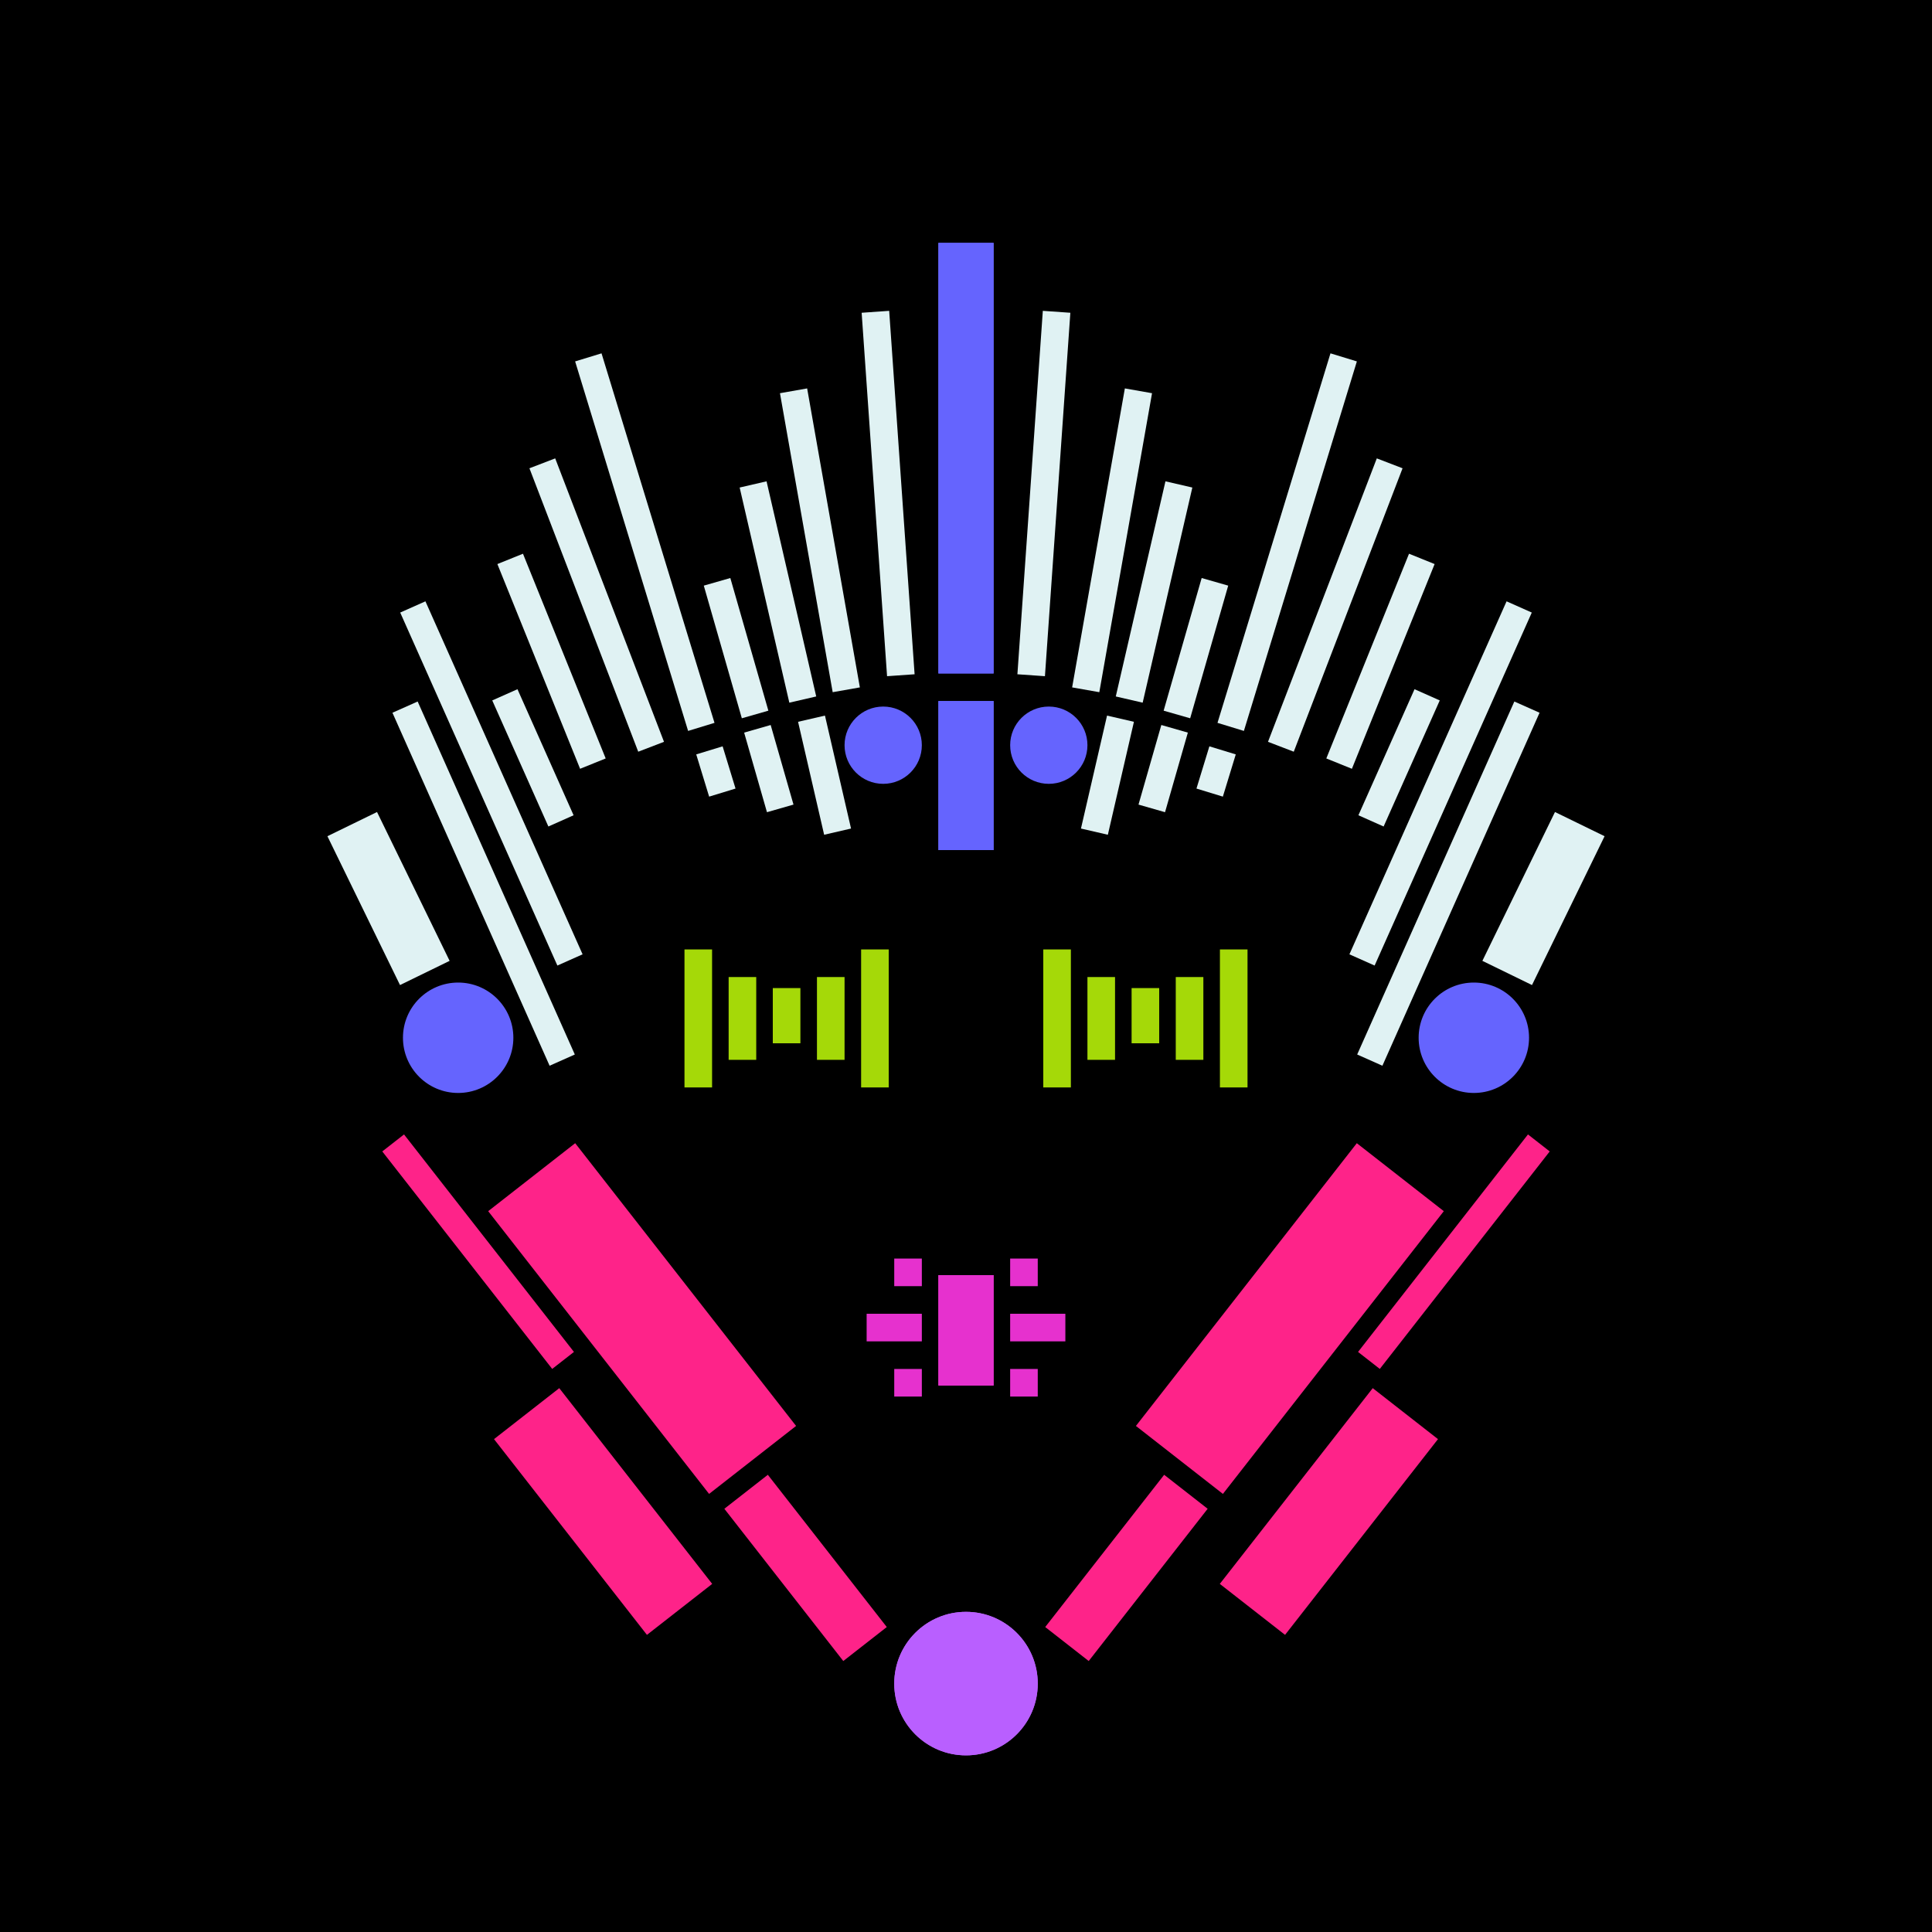 <svg xmlns='http://www.w3.org/2000/svg' preserveAspectRatio='xMinYMin meet' viewBox='0 0 350 350'> <filter id='neon' y='-2' x='-1' width='350' height='350'><feDropShadow flood-color='#3f285e' dx='0' dy='5' flood-opacity='1' stdDeviation='2' result='shadow'/><feOffset in='StrokePaint' dx='0' dy='2' result='offStrPnt'/><feFlood flood-color='#E0F2F3' flood-opacity='0.2' result='flood1' /><feOffset in='SourceGraphic' dx='0' dy='-1' result='offFlood'/><feOffset in='SourceGraphic' dx='0' dy='3' result='offShadow'/><feComposite in='flood1' in2='offFlood' operator='in'  result='cmpFlood' /><feComposite in='shadow' in2='offShadow' operator='in'  result='cmpSha' /><feGaussianBlur in='offStrPnt' stdDeviation='3.5' result='bStrokeP'/><feGaussianBlur in='cmpFlood' stdDeviation='0.8' result='bFlood'/><feGaussianBlur in='cmpSha' stdDeviation='0.4' result='bShadow'/><feMerge><feMergeNode in='bStrokeP'/><feMergeNode in='SourceGraphic'/><feMergeNode in='bFlood'/><feMergeNode in='bshadow'/></feMerge></filter><rect width='100%'  height='100%' fill='#000000'/> <g filter='url(#neon)' ><rect x='128' y= '275' width='35 ' height=  '10 '  fill= '#FE2389' transform = '  translate( 277 , -7  ) rotate ( 52 )'  /><rect x='87 ' y= '263' width='45 ' height=  '15 '  fill= '#FE2389' transform = '  translate( 255 , 17  ) rotate ( 52 )'  /><rect x='84 ' y= '224' width='65 ' height=  '20 '  fill= '#FE2389' transform = '  translate( 229 , -1  ) rotate ( 52 )'  /><rect x='61 ' y= '220' width='50 ' height=  '5  '  fill= '#FE2389' transform = '  translate( 209 , 18  ) rotate ( 52 )'  /><circle cx='175' cy='301' r ='13 '  fill= '#b95fff' /><rect x='128' y= '275' width='35 ' height=  '10 '  fill= '#FE2389' transform = ' scale(-1,1)  translate(-350,0) translate( 277 , -7  ) rotate ( 52 )'  /><rect x='87 ' y= '263' width='45 ' height=  '15 '  fill= '#FE2389' transform = ' scale(-1,1)  translate(-350,0) translate( 255 , 17  ) rotate ( 52 )'  /><rect x='84 ' y= '224' width='65 ' height=  '20 '  fill= '#FE2389' transform = ' scale(-1,1)  translate(-350,0) translate( 229 , -1  ) rotate ( 52 )'  /><rect x='61 ' y= '220' width='50 ' height=  '5  '  fill= '#FE2389' transform = ' scale(-1,1)  translate(-350,0) translate( 209 , 18  ) rotate ( 52 )'  /><circle cx='175' cy='301' r ='13 '  fill= '#b95fff' transform= 'scale(-1,1) translate(-350,0)'/><rect x='170' y= '40 ' width='10 ' height=  '78 '  fill= '#6564FE' /><rect x='170' y= '123' width='10 ' height=  '27 '  fill= '#6564FE' /><rect x='147' y= '66 ' width='5  ' height=  '55 '  fill= '#E0F2F3' transform = '  translate( 312 , 160 ) rotate ( 170)'  /><rect x='158' y= '53 ' width='5  ' height=  '66 '  fill= '#E0F2F3' transform = '  translate( 327 , 160 ) rotate ( 176)'  /><rect x='138' y= '83 ' width='5  ' height=  '40 '  fill= '#E0F2F3' transform = '  translate( 301 , 172 ) rotate ( 167)'  /><rect x='146' y= '127' width='5  ' height=  '21 '  fill= '#E0F2F3' transform = '  translate( 325 , 237 ) rotate ( 167)'  /><rect x='130' y= '101' width='5  ' height=  '25 '  fill= '#E0F2F3' transform = '  translate( 292 , 186 ) rotate ( 164)'  /><rect x='137' y= '129' width='5  ' height=  '15 '  fill= '#E0F2F3' transform = '  translate( 311 , 228 ) rotate ( 164)'  /><rect x='114' y= '60 ' width='5  ' height=  '70 '  fill= '#E0F2F3' transform = '  translate( 256 , 151 ) rotate ( 163)'  /><rect x='127' y= '131' width='5  ' height=  '8  '  fill= '#E0F2F3' transform = '  translate( 293 , 227 ) rotate ( 163)'  /><rect x='97 ' y= '97 ' width='5  ' height=  '40 '  fill= '#E0F2F3' transform = '  translate( 236 , 187 ) rotate ( 158)'  /><rect x='94 ' y= '121' width='5  ' height=  '25 '  fill= '#E0F2F3' transform = '  translate( 239 , 216 ) rotate ( 156)'  /><rect x='86 ' y= '103' width='5  ' height=  '70 '  fill= '#E0F2F3' transform = '  translate( 226 , 228 ) rotate ( 156)'  /><rect x='85 ' y= '121' width='5  ' height=  '70 '  fill= '#E0F2F3' transform = '  translate( 231 , 263 ) rotate ( 156)'  /><rect x='65 ' y= '144' width='10 ' height=  '30 '  fill= '#E0F2F3' transform = '  translate( 203 , 271 ) rotate ( 154)'  /><rect x='106' y= '78 ' width='5  ' height=  '55 '  fill= '#E0F2F3' transform = '  translate( -31 , 46  ) rotate ( -21)'  /><circle cx='83 ' cy='184' r ='10 '  fill= '#6564fe' /><circle cx='160' cy='131' r ='7  '  fill= '#6564fe' /><rect x='170' y= '40 ' width='10 ' height=  '78 '  fill= '#6564FE' transform= 'scale(-1,1) translate(-350,0)'/><rect x='170' y= '123' width='10 ' height=  '27 '  fill= '#6564FE' transform= 'scale(-1,1) translate(-350,0)'/><rect x='147' y= '66 ' width='5  ' height=  '55 '  fill= '#E0F2F3' transform = ' scale(-1,1)  translate(-350,0) translate( 312 , 160 ) rotate ( 170)'  /><rect x='158' y= '53 ' width='5  ' height=  '66 '  fill= '#E0F2F3' transform = ' scale(-1,1)  translate(-350,0) translate( 327 , 160 ) rotate ( 176)'  /><rect x='138' y= '83 ' width='5  ' height=  '40 '  fill= '#E0F2F3' transform = ' scale(-1,1)  translate(-350,0) translate( 301 , 172 ) rotate ( 167)'  /><rect x='146' y= '127' width='5  ' height=  '21 '  fill= '#E0F2F3' transform = ' scale(-1,1)  translate(-350,0) translate( 325 , 237 ) rotate ( 167)'  /><rect x='130' y= '101' width='5  ' height=  '25 '  fill= '#E0F2F3' transform = ' scale(-1,1)  translate(-350,0) translate( 292 , 186 ) rotate ( 164)'  /><rect x='137' y= '129' width='5  ' height=  '15 '  fill= '#E0F2F3' transform = ' scale(-1,1)  translate(-350,0) translate( 311 , 228 ) rotate ( 164)'  /><rect x='114' y= '60 ' width='5  ' height=  '70 '  fill= '#E0F2F3' transform = ' scale(-1,1)  translate(-350,0) translate( 256 , 151 ) rotate ( 163)'  /><rect x='127' y= '131' width='5  ' height=  '8  '  fill= '#E0F2F3' transform = ' scale(-1,1)  translate(-350,0) translate( 293 , 227 ) rotate ( 163)'  /><rect x='97 ' y= '97 ' width='5  ' height=  '40 '  fill= '#E0F2F3' transform = ' scale(-1,1)  translate(-350,0) translate( 236 , 187 ) rotate ( 158)'  /><rect x='94 ' y= '121' width='5  ' height=  '25 '  fill= '#E0F2F3' transform = ' scale(-1,1)  translate(-350,0) translate( 239 , 216 ) rotate ( 156)'  /><rect x='86 ' y= '103' width='5  ' height=  '70 '  fill= '#E0F2F3' transform = ' scale(-1,1)  translate(-350,0) translate( 226 , 228 ) rotate ( 156)'  /><rect x='85 ' y= '121' width='5  ' height=  '70 '  fill= '#E0F2F3' transform = ' scale(-1,1)  translate(-350,0) translate( 231 , 263 ) rotate ( 156)'  /><rect x='65 ' y= '144' width='10 ' height=  '30 '  fill= '#E0F2F3' transform = ' scale(-1,1)  translate(-350,0) translate( 203 , 271 ) rotate ( 154)'  /><rect x='106' y= '78 ' width='5  ' height=  '55 '  fill= '#E0F2F3' transform = ' scale(-1,1)  translate(-350,0) translate( -31 , 46  ) rotate ( -21)'  /><circle cx='83 ' cy='184' r ='10 '  fill= '#6564fe' transform= 'scale(-1,1) translate(-350,0)'/><circle cx='160' cy='131' r ='7  '  fill= '#6564fe' transform= 'scale(-1,1) translate(-350,0)'/><rect x='170' y= '227' width='10 ' height=  '20 '  fill= '#e631ce' /><rect x='162' y= '224' width='5  ' height=  '5  '  fill= '#e631ce' /><rect x='157' y= '234' width='10 ' height=  '5  '  fill= '#e631ce' /><rect x='162' y= '244' width='5  ' height=  '5  '  fill= '#e631ce' /><rect x='170' y= '227' width='10 ' height=  '20 '  fill= '#e631ce' transform= 'scale(-1,1) translate(-350,0)'/><rect x='162' y= '224' width='5  ' height=  '5  '  fill= '#e631ce' transform= 'scale(-1,1) translate(-350,0)'/><rect x='157' y= '234' width='10 ' height=  '5  '  fill= '#e631ce' transform= 'scale(-1,1) translate(-350,0)'/><rect x='162' y= '244' width='5  ' height=  '5  '  fill= '#e631ce' transform= 'scale(-1,1) translate(-350,0)'/></g><g fill-opacity='0.85'><rect x='124' y= '168' width='5  ' height=  '25 '  fill= '#C2FF0A' filter='url(#neon)'  /><rect x='132' y= '173' width='5  ' height=  '15 '  fill= '#C2FF0A' filter='url(#neon)'  /><rect x='140' y= '175' width='5  ' height=  '10 '  fill= '#C2FF0A' filter='url(#neon)'  /><rect x='148' y= '173' width='5  ' height=  '15 '  fill= '#C2FF0A' filter='url(#neon)'  /><rect x='156' y= '168' width='5  ' height=  '25 '  fill= '#C2FF0A' filter='url(#neon)'  /><rect x='124' y= '168' width='5  ' height=  '25 '  fill= '#C2FF0A' filter='url(#neon)'  transform= 'scale(-1,1) translate(-350,0)'/><rect x='132' y= '173' width='5  ' height=  '15 '  fill= '#C2FF0A' filter='url(#neon)'  transform= 'scale(-1,1) translate(-350,0)'/><rect x='140' y= '175' width='5  ' height=  '10 '  fill= '#C2FF0A' filter='url(#neon)'  transform= 'scale(-1,1) translate(-350,0)'/><rect x='148' y= '173' width='5  ' height=  '15 '  fill= '#C2FF0A' filter='url(#neon)'  transform= 'scale(-1,1) translate(-350,0)'/><rect x='156' y= '168' width='5  ' height=  '25 '  fill= '#C2FF0A' filter='url(#neon)'  transform= 'scale(-1,1) translate(-350,0)'/></g></svg>